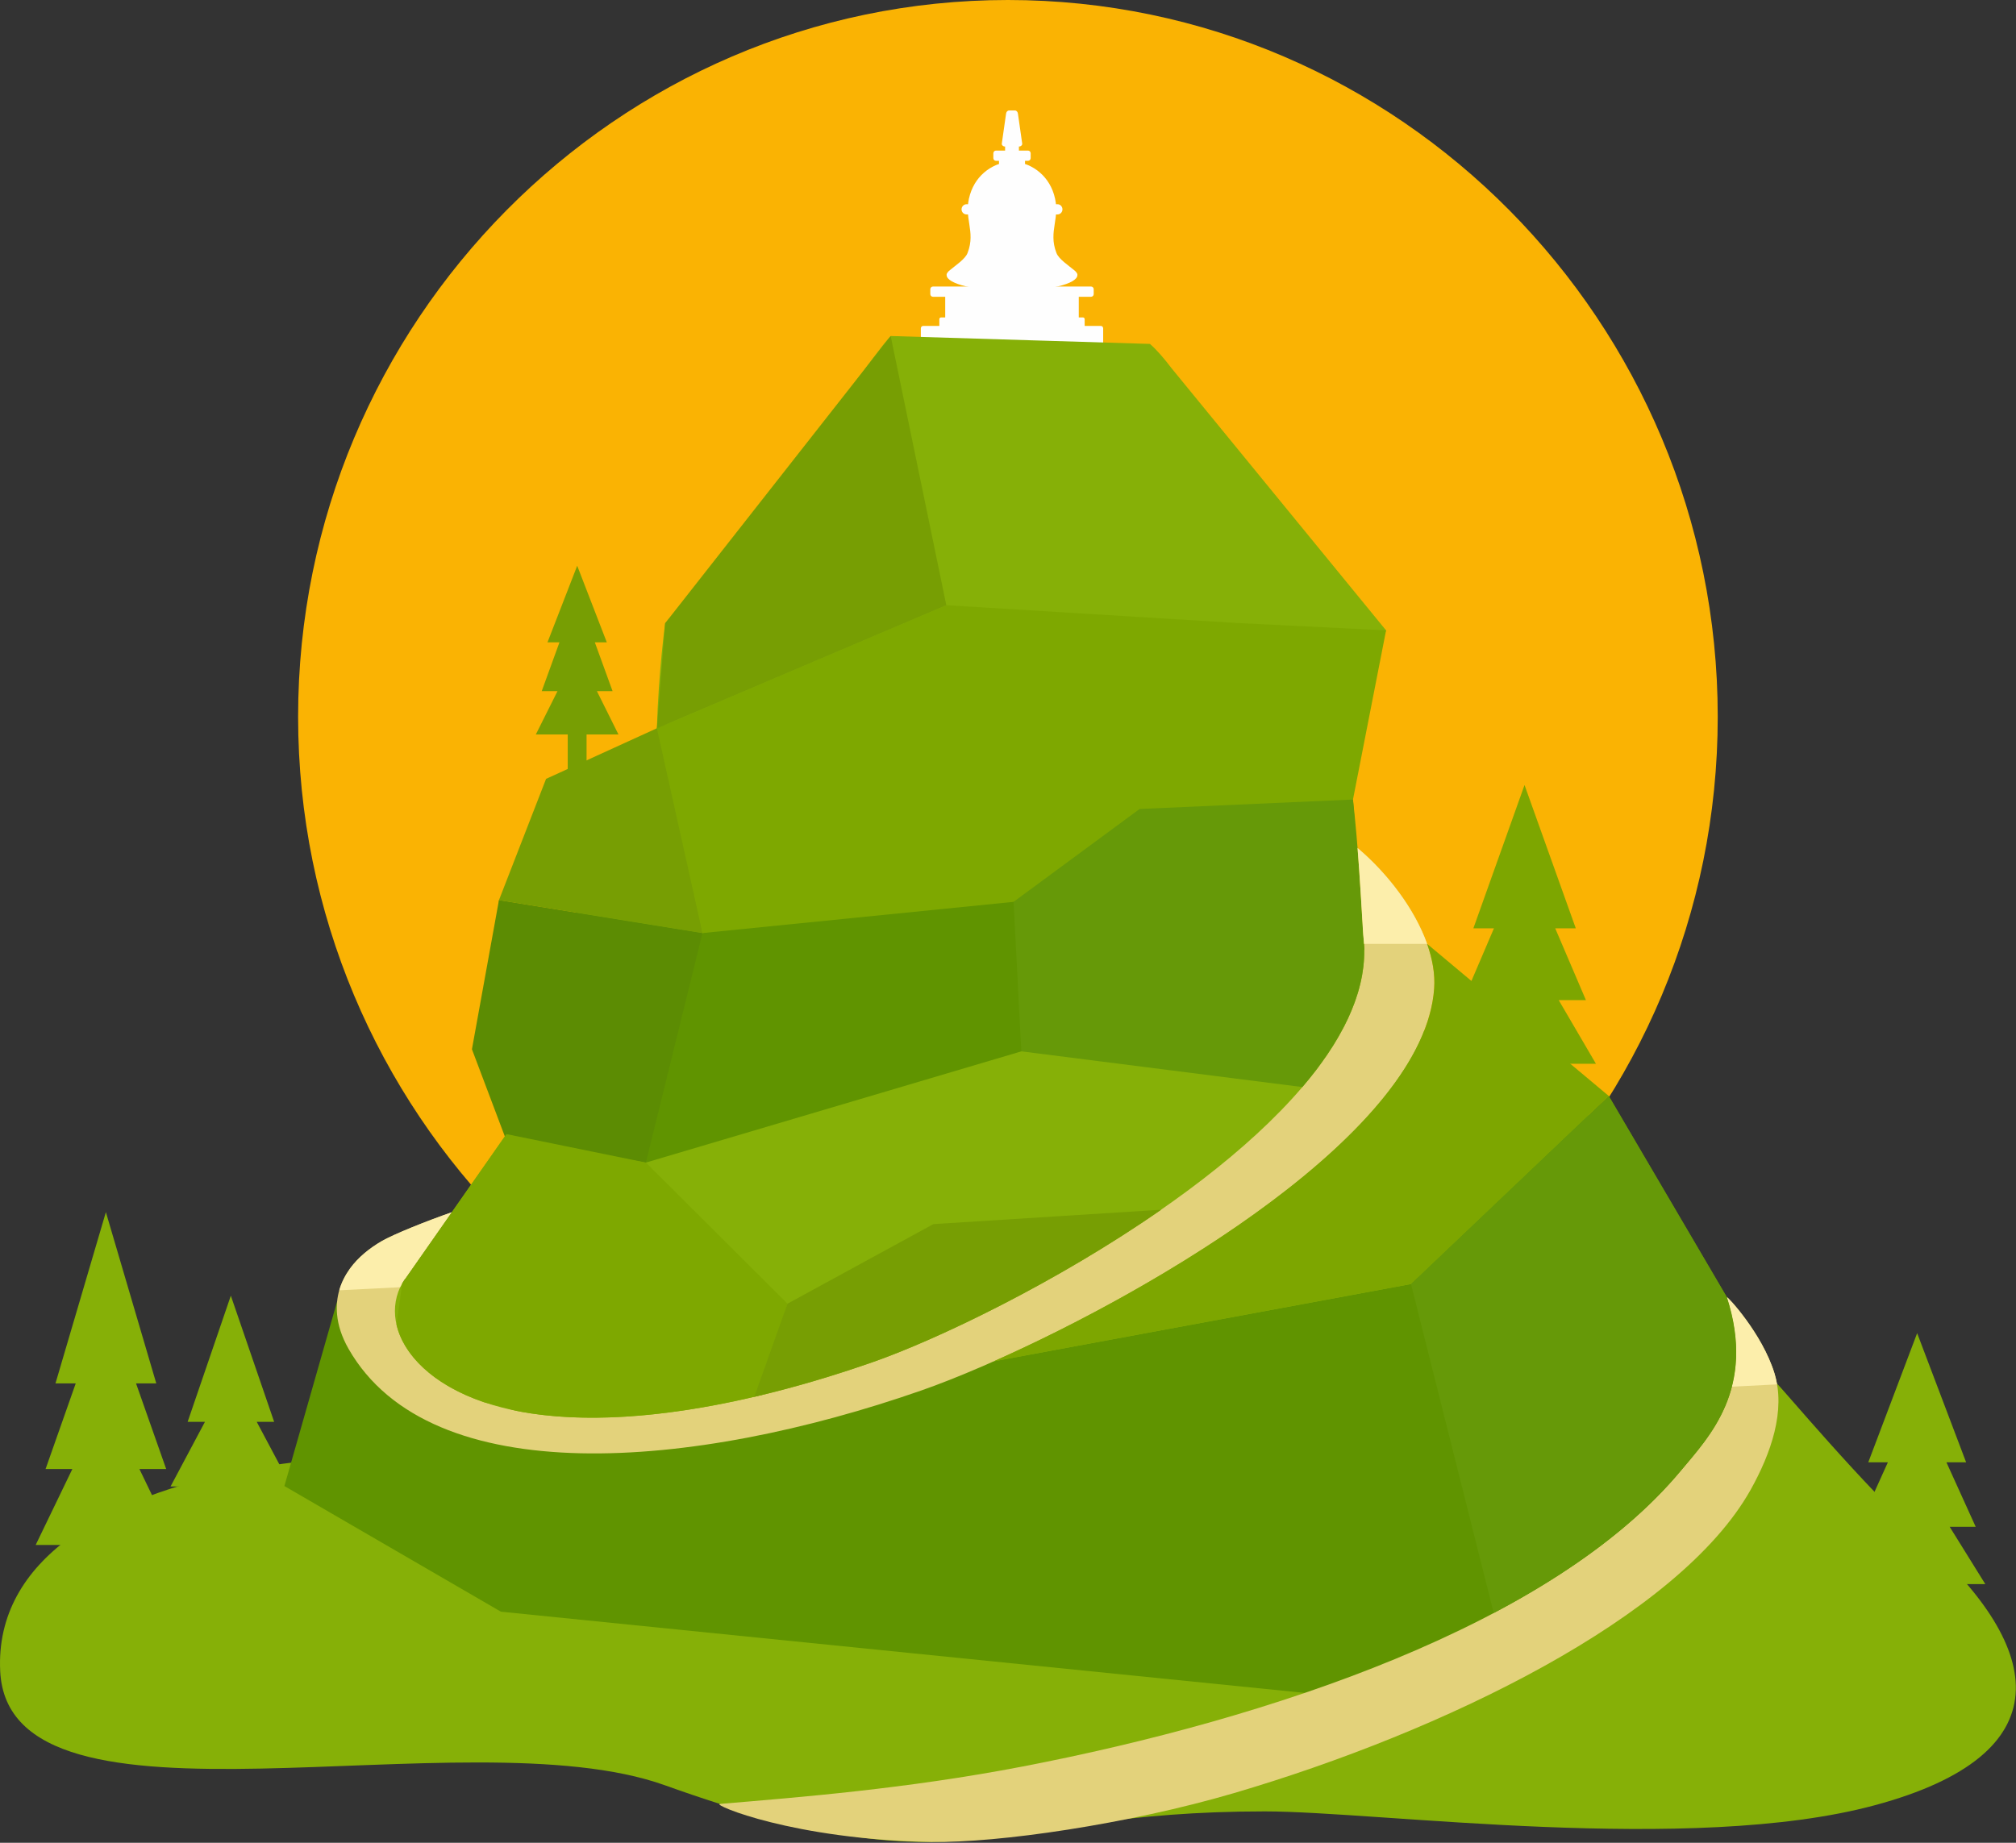 <svg width="525" height="480" viewBox="0 0 525 480" fill="none" xmlns="http://www.w3.org/2000/svg">
<rect x="0" y="0" width="525" height="480" fill="#333333" stroke="none"/>
<path fill-rule="evenodd" clip-rule="evenodd" d="M262.48 373.398C364.301 373.398 447.327 289.509 447.327 186.699C447.327 83.859 364.301 0 262.48 0C160.688 0 77.633 83.858 77.633 186.699C77.633 289.509 160.688 373.398 262.48 373.398Z" fill="#FAB303"/>
<path fill-rule="evenodd" clip-rule="evenodd" d="M263.557 42.059C258.936 42.231 254.259 45.237 252.615 50.648C250.716 56.803 254.231 60.096 251.963 65.908C251.368 67.483 248.788 69.172 247.399 70.346C247.087 70.575 246.861 70.804 246.719 71.034C246.577 71.234 246.492 71.406 246.521 71.52C246.521 71.578 246.521 71.635 246.521 71.664C246.521 73.954 254.146 75.787 263.529 75.787H263.557C272.939 75.787 280.565 73.954 280.565 71.664C280.565 71.635 280.565 71.578 280.565 71.52C280.593 71.406 280.508 71.234 280.366 71.034C280.224 70.805 279.998 70.576 279.686 70.346C278.296 69.172 275.717 67.483 275.122 65.908C272.854 60.096 276.37 56.804 274.471 50.648C272.826 45.237 268.149 42.231 263.557 42.059Z" fill="#FEFEFE"/>
<path fill-rule="evenodd" clip-rule="evenodd" d="M251.708 53.195H275.377C276.113 53.195 276.681 53.796 276.681 54.541C276.681 55.257 276.114 55.858 275.377 55.858H251.708C250.999 55.858 250.404 55.257 250.404 54.541C250.404 53.796 250.999 53.195 251.708 53.195Z" fill="#FEFEFE"/>
<path fill-rule="evenodd" clip-rule="evenodd" d="M259.362 39.223H267.724C268.093 39.223 268.405 39.538 268.405 39.939V41.199C268.405 41.571 268.093 41.886 267.724 41.886H259.362C258.993 41.886 258.682 41.571 258.682 41.199V39.939C258.681 39.538 258.993 39.223 259.362 39.223Z" fill="#FEFEFE"/>
<path fill-rule="evenodd" clip-rule="evenodd" d="M260.949 40.283H266.137C266.59 40.283 266.931 40.655 266.931 41.085V42.516C266.931 42.974 266.59 43.318 266.137 43.318H260.949C260.524 43.318 260.156 42.974 260.156 42.516V41.085C260.155 40.655 260.524 40.283 260.949 40.283Z" fill="#FEFEFE"/>
<path fill-rule="evenodd" clip-rule="evenodd" d="M262.848 28.773H264.237H264.294C264.72 28.773 265.031 29.146 265.088 29.604L266.193 37.363C266.278 37.792 265.853 38.165 265.399 38.165H264.237H262.848H261.686C261.232 38.165 260.807 37.792 260.892 37.363L261.997 29.604C262.054 29.146 262.366 28.773 262.791 28.773H262.848Z" fill="#FEFEFE"/>
<path fill-rule="evenodd" clip-rule="evenodd" d="M262.536 37.133H264.548C265.002 37.133 265.342 37.505 265.342 37.935V39.366C265.342 39.796 265.002 40.168 264.548 40.168H262.536C262.111 40.168 261.743 39.796 261.743 39.366V37.935C261.743 37.505 262.111 37.133 262.536 37.133Z" fill="#FEFEFE"/>
<path fill-rule="evenodd" clip-rule="evenodd" d="M242.949 74.639H284.137C284.505 74.639 284.818 74.953 284.818 75.326V76.615C284.818 76.987 284.505 77.302 284.137 77.302H242.949C242.58 77.302 242.269 76.987 242.269 76.615V75.326C242.269 74.954 242.58 74.639 242.949 74.639Z" fill="#FEFEFE"/>
<path fill-rule="evenodd" clip-rule="evenodd" d="M246.633 76.787H280.45C280.734 76.787 280.932 77.016 280.932 77.303V83.544C280.932 83.831 280.734 84.059 280.45 84.059H246.633C246.378 84.059 246.151 83.83 246.151 83.544V77.303C246.151 77.016 246.378 76.787 246.633 76.787Z" fill="#FEFEFE"/>
<path fill-rule="evenodd" clip-rule="evenodd" d="M245.075 82.684H282.011C282.266 82.684 282.464 82.884 282.464 83.142V85.862C282.464 86.12 282.266 86.32 282.011 86.32H245.075C244.82 86.32 244.621 86.119 244.621 85.862V83.142C244.621 82.884 244.82 82.684 245.075 82.684Z" fill="#FEFEFE"/>
<path fill-rule="evenodd" clip-rule="evenodd" d="M240.426 84.889H286.659C287 84.889 287.283 85.175 287.283 85.519V89.241C287.283 89.584 287 89.87 286.659 89.87H240.426C240.086 89.87 239.802 89.584 239.802 89.241V85.519C239.802 85.175 240.086 84.889 240.426 84.889Z" fill="#FEFEFE"/>
<path fill-rule="evenodd" clip-rule="evenodd" d="M27.572 315.736L14.448 360.342H19.72L11.869 382.645H18.842L9.289 402.43H22.981H45.856L36.303 382.645H43.277L35.425 360.342H40.697L27.572 315.736Z" fill="#86B007"/>
<path fill-rule="evenodd" clip-rule="evenodd" d="M60.114 337.496L48.861 370.363H53.368L44.41 387.197H56.174H75.818L66.861 370.363H71.396L60.114 337.496Z" fill="#86B007"/>
<path fill-rule="evenodd" clip-rule="evenodd" d="M462.748 360.428C463.627 360.973 485.17 386.969 501.129 401.369C532.31 429.428 537.61 456.912 488.232 470.224C440.383 483.136 359.086 471.828 329.378 471.828C256.215 471.828 252.984 493.644 173.132 465.015C121.23 446.404 2.317 481.962 0.049 435.296C-2.785 376.718 117.999 370.105 162.049 387.827C202.244 404.003 242.808 403.087 284.392 399.02C296.751 397.818 461.756 360.887 462.748 360.428Z" fill="#86B007"/>
<path fill-rule="evenodd" clip-rule="evenodd" d="M452.486 352.583L442.281 333.515C426.889 304.827 416.996 285.874 387.545 274.451C355.484 261.969 357.667 270.129 354.209 237.031C351.63 212.38 343.381 210.49 348.086 187.701C349.334 181.631 357.497 174.073 360.956 164.196L305.113 95.941C303.129 93.336 301.342 91.246 299.471 89.585L231.95 87.523C229.314 90.443 226.309 94.767 221.491 101.123C184.754 149.365 173.217 162.334 173.217 162.334C173.217 162.334 171.488 174.932 171.063 189.705L132.965 277.113C131.434 294.693 134.382 300.133 122.959 313.16C103.797 335.004 83.161 357.336 74.6 385.308L128.317 414.31L375.753 426.706L452.486 352.583Z" fill="#86B007"/>
<path fill-rule="evenodd" clip-rule="evenodd" d="M104.759 334.231L131.886 295.408L355.285 247.395L361.691 277.401L239.886 362.203L164.23 375.516L101.358 358.596L104.759 334.231Z" fill="#86B007"/>
<path fill-rule="evenodd" clip-rule="evenodd" d="M106.291 359.942L87.808 338.926L74.061 387.082L130.442 419.807L349.134 441.91L400.64 430.629L443.33 399.795L462.294 359.34L418.952 285.475L367.447 334.461L258.795 354.588L171.828 374.17L125.34 375.258L106.291 359.942Z" fill="#609400"/>
<path d="M353.529 220.883C364.584 230.188 374.335 245.105 373.484 257.415C370.508 301.019 276.255 349.519 239.887 362.202C180.813 382.815 112.158 388.8 90.757 351.323C88.971 348.173 88.035 345.196 87.78 342.389C87.355 337.723 88.744 333.743 91.153 330.422C93.307 327.473 96.256 325.125 99.345 323.32C102.491 321.488 111.165 318.025 117.657 315.763L105.723 332.826C105.383 333.199 105.071 333.629 104.759 334.228C97.956 346.339 109.323 363.804 138.264 368.156C162.869 371.879 194.986 366.066 227.159 354.843C252.784 345.882 310.866 316.335 339.156 283.152C339.354 282.923 339.552 282.695 339.751 282.437C340.148 281.978 340.545 281.492 340.914 281.033C341.141 280.777 341.339 280.519 341.537 280.262C341.878 279.832 342.246 279.373 342.586 278.944C342.784 278.659 343.012 278.372 343.238 278.087C343.521 277.685 343.833 277.257 344.117 276.855C344.372 276.541 344.598 276.197 344.825 275.853C345.081 275.539 345.307 275.195 345.534 274.88C345.789 274.45 346.072 274.05 346.328 273.65C346.526 273.363 346.724 273.048 346.923 272.761C347.207 272.304 347.49 271.874 347.745 271.415C347.887 271.157 348.057 270.929 348.198 270.671C348.482 270.185 348.765 269.698 349.02 269.21C349.133 269.011 349.247 268.81 349.361 268.581C349.673 268.065 349.927 267.522 350.211 267.007C350.296 266.835 350.382 266.663 350.439 266.521C350.751 265.947 351.005 265.375 351.26 264.802L351.459 264.372C351.714 263.8 351.969 263.198 352.195 262.597L352.337 262.253C352.593 261.653 352.819 261.023 353.018 260.421L353.103 260.163C353.33 259.534 353.529 258.876 353.727 258.245L353.784 258.046C353.954 257.386 354.124 256.728 354.294 256.069L354.322 255.926C354.492 255.238 354.606 254.551 354.748 253.893V253.778C354.861 253.092 354.975 252.405 355.06 251.717V251.631C355.145 250.943 355.202 250.256 355.23 249.57V249.511C355.258 248.796 355.287 248.109 355.258 247.392H355.286L355.258 247.078C355.23 245.904 355.145 244.73 355.003 243.557C354.549 235.828 354.124 228.384 353.529 220.883Z" fill="#E3D27B"/>
<path fill-rule="evenodd" clip-rule="evenodd" d="M88.347 336.091C88.942 334.03 89.934 332.14 91.153 330.423C93.307 327.474 96.256 325.126 99.345 323.321C102.491 321.489 111.165 318.026 117.657 315.764L105.723 332.827C105.383 333.2 105.071 333.63 104.759 334.229C104.561 334.573 104.362 334.946 104.192 335.29L88.347 336.091Z" fill="#FCEEAB"/>
<path d="M449.708 337.897C449.793 337.61 458.864 347.258 462.096 357.71C465.101 367.444 461.189 378.581 455.86 388.114C437.151 421.384 375.668 451.1 321.299 467.077C293.69 475.179 259.929 480.075 242.524 479.788C206.552 479.159 185.406 470.054 187.447 469.882C207.942 468.165 236.005 465.96 266.222 460.15C330.314 447.81 404.269 423.33 437.775 383.019C445.031 374.285 457.39 361.717 449.708 337.897Z" fill="#E3D27B"/>
<path d="M449.708 337.897C449.793 337.61 458.864 347.258 462.096 357.71C462.379 358.653 462.607 359.628 462.777 360.601L451.013 361.203C452.656 354.873 452.713 347.258 449.708 337.897Z" fill="#FCEEAB"/>
<path fill-rule="evenodd" clip-rule="evenodd" d="M355.286 247.395L168.199 302.824L131.887 295.408L129.932 234.483L182.94 243.043L352.338 208.258L355.286 247.395Z" fill="#609400"/>
<path fill-rule="evenodd" clip-rule="evenodd" d="M122.901 273.306L129.931 234.482L182.939 243.042L168.198 302.823L131.716 296.667L122.901 273.306Z" fill="#5C8C03"/>
<path fill-rule="evenodd" clip-rule="evenodd" d="M131.887 295.408L168.199 302.824L205.078 339.586L198.558 363.32C176.476 368.674 155.528 370.763 138.265 368.158C136.905 367.957 135.6 367.728 134.325 367.47L125.934 365.208C112.611 360.655 105.015 352.782 103.257 344.995L104.759 334.229L131.887 295.408Z" fill="#7EA800"/>
<path fill-rule="evenodd" clip-rule="evenodd" d="M196.432 363.835L205.078 339.585L243.062 318.855L302.391 315.104C275.121 334.057 244.082 348.946 227.16 354.844C216.842 358.452 206.524 361.487 196.432 363.835Z" fill="#779E03"/>
<path fill-rule="evenodd" clip-rule="evenodd" d="M258.795 354.588L367.447 334.461L418.952 285.475L371.642 245.85C373.031 249.772 373.74 253.723 373.484 257.416C370.933 294.721 301.569 335.606 258.795 354.588Z" fill="#7DA600"/>
<path fill-rule="evenodd" clip-rule="evenodd" d="M182.94 243.042L129.932 234.482L142.206 202.875L173.557 188.559L182.94 243.042Z" fill="#779E03"/>
<path fill-rule="evenodd" clip-rule="evenodd" d="M182.94 243.043L171.062 189.706L246.436 157.639L321.638 162.249L360.956 164.196L352.338 208.258L263.954 234.913L182.94 243.043Z" fill="#7EA800"/>
<path fill-rule="evenodd" clip-rule="evenodd" d="M418.952 285.475L367.447 334.461L388.99 420.15C408.861 409.644 425.869 397.332 437.774 383.017C445.031 374.285 457.39 361.716 449.708 337.896L418.952 285.475Z" fill="#669908"/>
<path fill-rule="evenodd" clip-rule="evenodd" d="M171.062 189.705L173.217 162.334L231.95 87.523L246.436 157.638L171.062 189.705Z" fill="#779E03"/>
<path fill-rule="evenodd" clip-rule="evenodd" d="M397.012 204.479L383.689 241.812H389.047L381.052 260.508H388.139L378.417 277.086H392.335H415.607L405.913 260.508H413L405.006 241.812H410.363L397.012 204.479Z" fill="#7DA600"/>
<path fill-rule="evenodd" clip-rule="evenodd" d="M150.313 147.361L142.574 167.317H145.692L141.072 180.028H145.182L139.541 191.309H147.592H161.056L155.444 180.028H159.525L154.905 167.317H158.023L150.313 147.361Z" fill="#779E03"/>
<path d="M152.75 181.746H147.846V200.756H152.75V181.746Z" fill="#779E03"/>
<path fill-rule="evenodd" clip-rule="evenodd" d="M499.258 347.258L486.53 380.899H491.633L484.036 397.705H490.782L481.512 412.621H494.779H517.003L507.733 397.705H514.508L506.883 380.899H512.013L499.258 347.258Z" fill="#86B007"/>
<path fill-rule="evenodd" clip-rule="evenodd" d="M352.338 208.258L296.779 210.72L263.954 234.912L265.967 273.849L339.157 283.154C349.135 271.445 355.428 259.277 355.258 247.394H355.286L355.258 247.08C355.23 245.906 355.145 244.732 355.003 243.559C354.294 231.534 353.671 220.197 352.338 208.258Z" fill="#669908"/>
<path fill-rule="evenodd" clip-rule="evenodd" d="M371.642 245.849C368.353 236.659 361.267 227.411 353.529 220.883C354.124 228.384 354.549 235.828 355.003 243.558C355.088 244.302 355.173 245.076 355.201 245.849H371.642Z" fill="#FCEEAB"/>
</svg>
